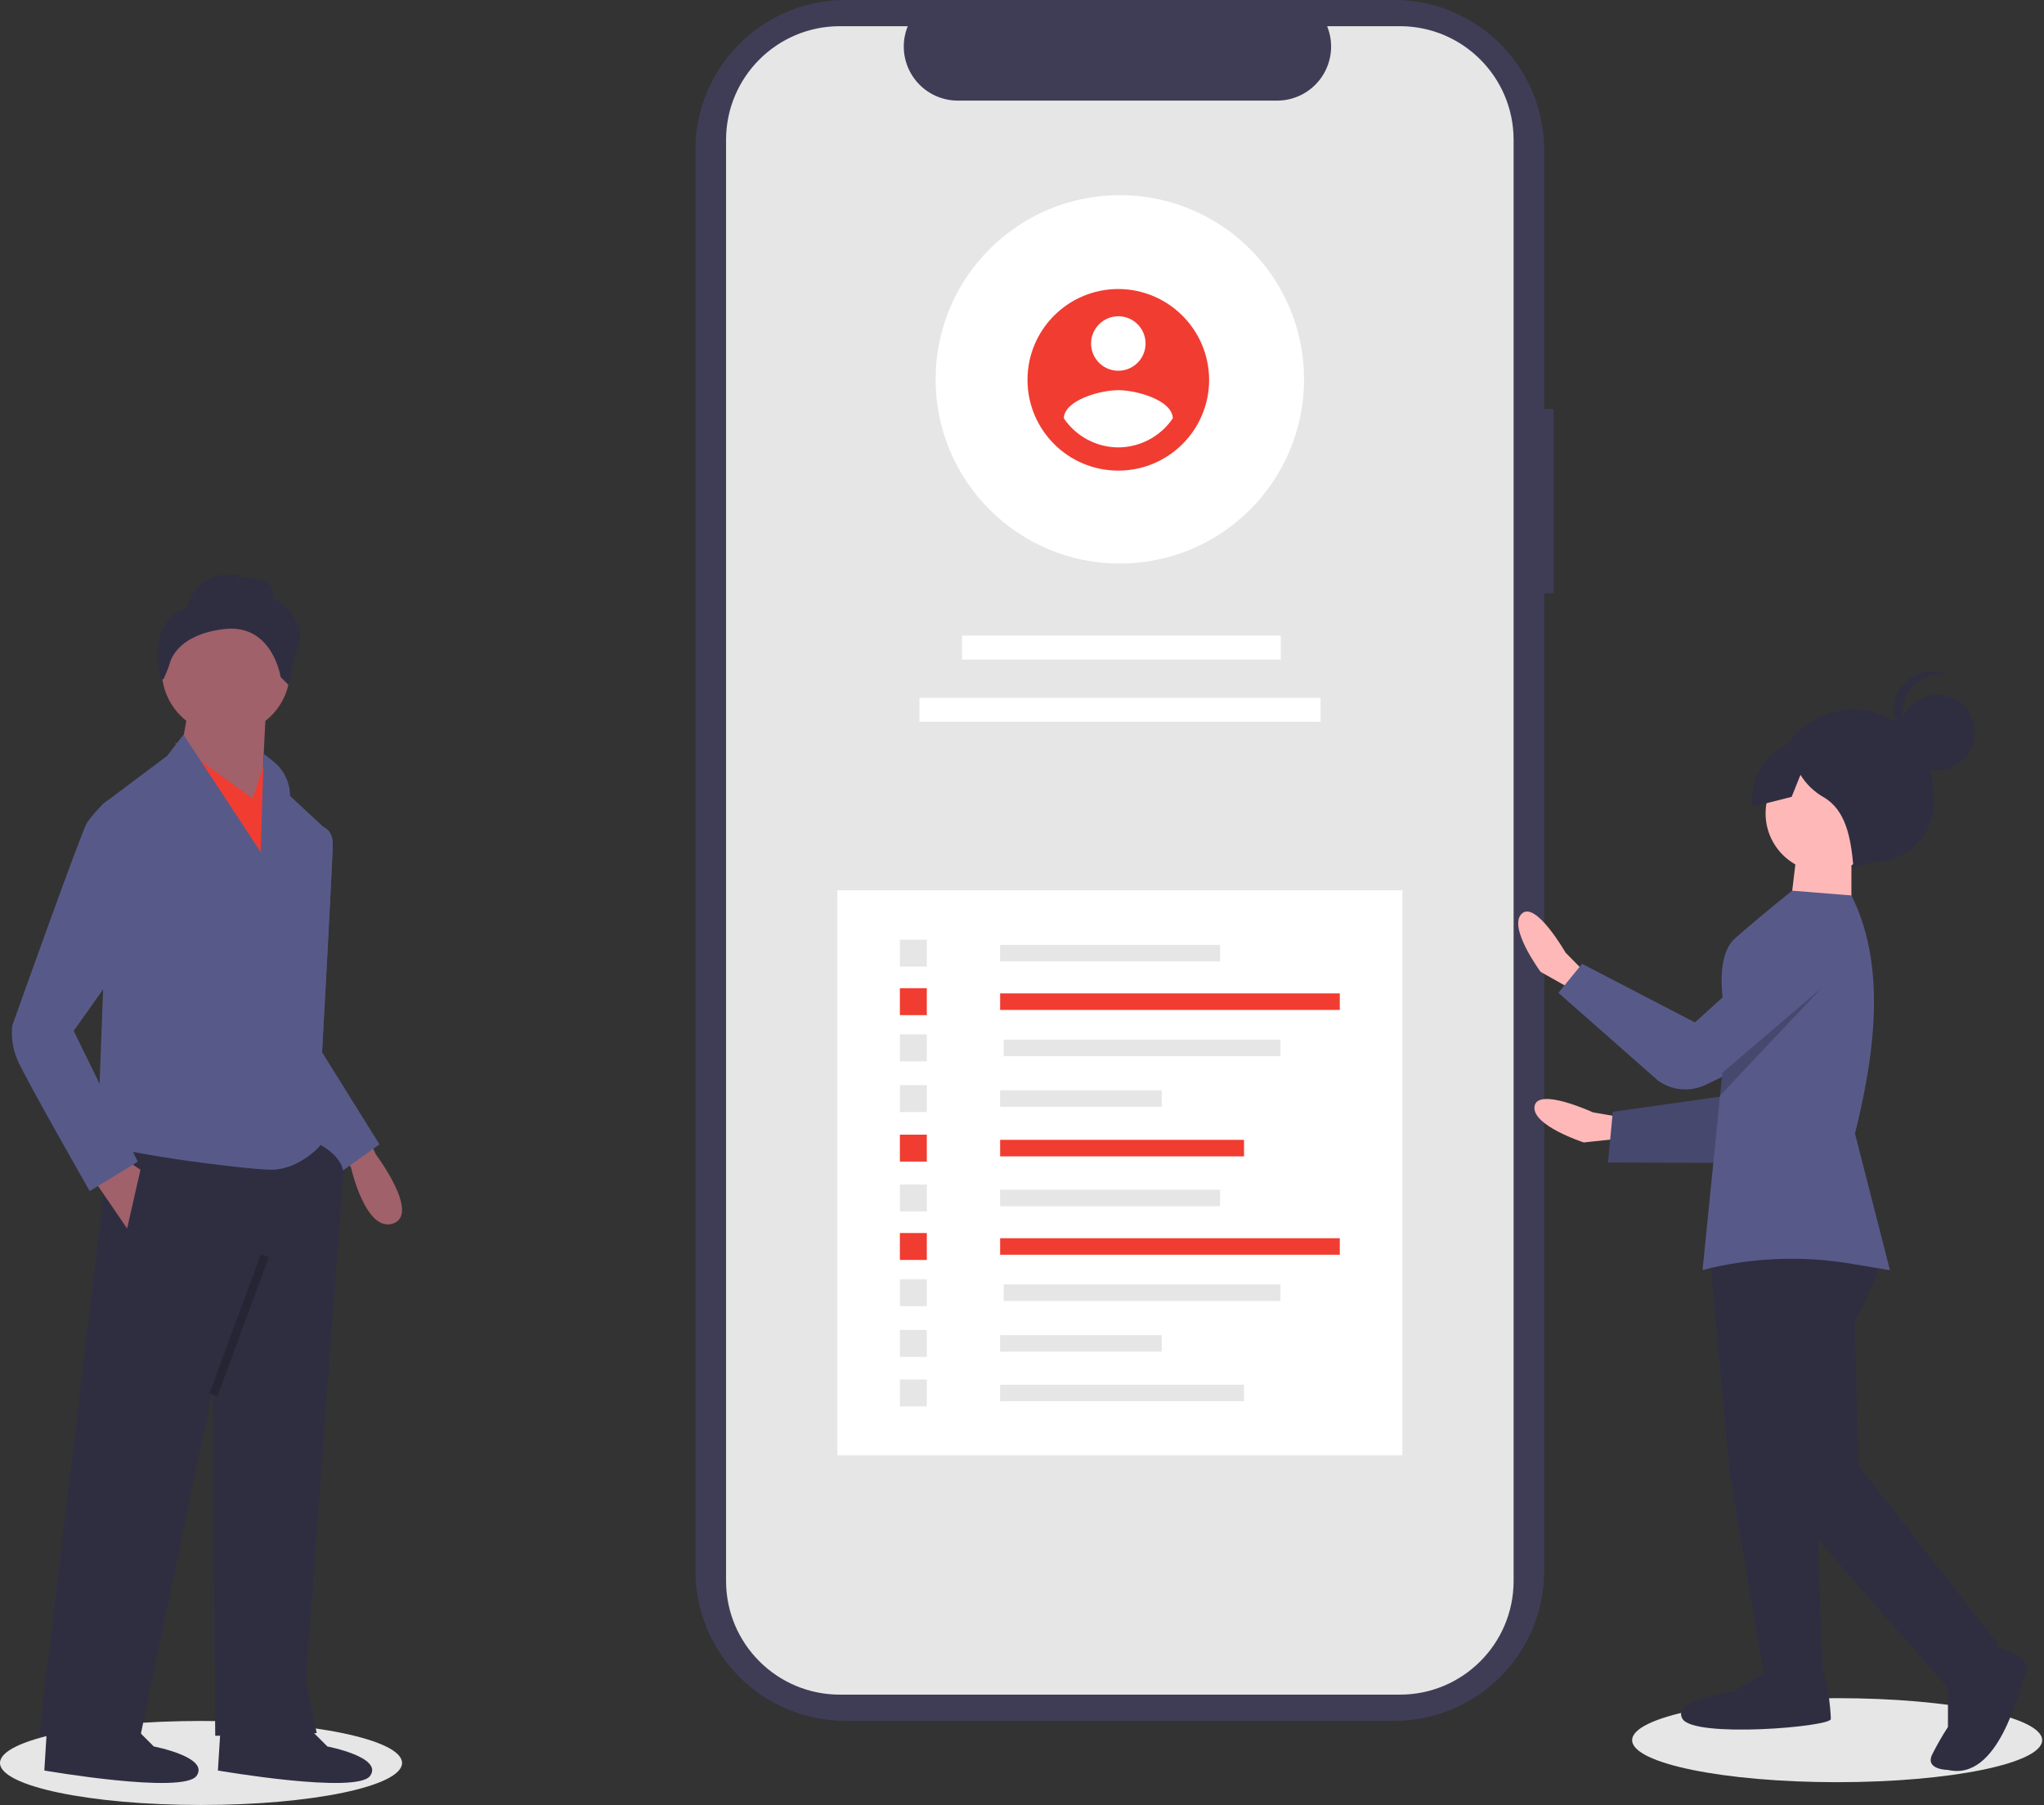 <?xml version="1.0" encoding="UTF-8"?>
<svg width="240px" height="212px" viewBox="0 0 240 212" version="1.1" xmlns="http://www.w3.org/2000/svg" xmlns:xlink="http://www.w3.org/1999/xlink">
    <rect x="0" y="0" width="240" height="212" fill="#333333" stroke="none"/>
    <!-- Generator: Sketch 63.1 (92452) - https://sketch.com -->
    <title>ic-graphics-ui-ux-designing-for-ios-apps</title>
    <desc>Created with Sketch.</desc>
    <g id="Page-1" stroke="none" stroke-width="1" fill="none" fill-rule="evenodd">
        <g id="iOS-Application-Developers" transform="translate(-451, -574)" fill-rule="nonzero">
            <g id="4" transform="translate(426, 574)">
                <g id="ic-graphics-ui-ux-designing-for-ios-apps" transform="translate(25, 0)">
                    <ellipse id="Oval" fill="#E6E6E6" cx="23.605" cy="207.032" rx="23.605" ry="4.934"></ellipse>
                    <path d="M43.226,133.681 L44.15,135.59 C44.15,135.59 49.392,142.586 46.153,143.682 C42.915,144.778 41.197,137.046 41.197,137.046 L40.341,135.964 L43.226,133.681 Z" id="Path" fill="#A0616A"></path>
                    <path d="M37.188,97.543 L38.049,97.179 C38.049,97.179 39.069,97.543 39.069,99.111 C39.069,100.679 37.815,123.569 37.815,123.569 L40.323,136.112 L36.874,136.739 L31.543,125.137 L37.188,97.543 Z" id="Path" fill="#575A89"></path>
                    <path d="M37.188,97.543 L38.049,97.179 C38.049,97.179 39.069,97.543 39.069,99.111 C39.069,100.679 37.815,123.569 37.815,123.569 L44.556,134.387 L40.167,137.523 L31.543,125.137 L37.188,97.543 Z" id="Path" fill="#575A89"></path>
                    <path d="M36.561,133.917 C36.561,133.917 40.637,135.485 40.323,138.307 C40.01,141.129 35.933,197.257 35.933,197.257 L37.188,203.528 L25.272,203.842 L24.959,163.392 L16.492,203.842 L4.577,203.842 L13.043,132.663 L36.561,133.917 Z" id="Path" fill="#2F2E41"></path>
                    <path d="M35.62,202.274 L38.442,205.096 C38.442,205.096 45.027,206.351 43.459,208.546 C41.891,210.74 25.586,207.918 25.586,207.918 L25.899,202.901 L35.62,202.274 Z" id="Path" fill="#2F2E41"></path>
                    <path d="M15.238,202.274 L18.06,205.096 C18.06,205.096 24.645,206.351 23.077,208.546 C21.509,210.74 5.204,207.918 5.204,207.918 L5.518,202.901 L15.238,202.274 Z" id="Path" fill="#2F2E41"></path>
                    <circle id="Oval" fill="#A0616A" cx="26.526" cy="78.729" r="7.526"></circle>
                    <polygon id="Path" fill="#A0616A" points="31.23 83.119 30.603 95.975 20.882 90.331 22.137 83.119"></polygon>
                    <polygon id="Path" fill="#F13C31" points="20.569 87.196 29.662 93.781 31.23 89.077 34.052 96.603 32.484 110.086"></polygon>
                    <path d="M21.543,86.266 L30.603,100.052 L30.966,88.526 L32.082,89.406 C33.326,90.386 34.052,91.883 34.052,93.467 L34.052,93.467 L38.442,97.543 L36.874,113.222 L36.561,131.722 C36.561,131.722 38.442,133.29 37.815,134.23 C37.188,135.171 34.679,137.366 31.857,137.366 C29.035,137.366 11.475,135.171 11.475,133.917 C11.475,132.663 12.102,116.357 12.102,116.357 L12.102,94.408 L19.628,88.763 L21.543,86.266 Z" id="Path" fill="#575A89"></path>
                    <polygon id="Path" fill="#A0616A" points="10.848 138.307 14.925 144.265 16.492 137.366 14.611 136.112"></polygon>
                    <rect id="Rectangle" fill="#000000" opacity="0.2" transform="translate(27.902, 155.564) rotate(-69.737) translate(-27.902, -155.564) " x="19.2" y="155.251" width="17.405" height="1"></rect>
                    <path d="M21.98,71.361 C21.98,71.361 22.92,66.657 28.251,67.598 L27.624,67.911 C27.624,67.911 32.641,67.284 32.014,70.106 C32.014,70.106 36.09,72.615 35.149,75.437 C34.596,77.073 34.177,78.75 33.895,80.454 L32.955,79.513 C32.955,79.513 32.014,73.242 26.37,73.869 C22.136,74.339 20.412,76.338 19.971,77.779 C19.768,78.456 19.509,79.115 19.196,79.75 L18.844,79.827 C18.844,79.827 16.963,72.928 21.98,71.361 Z" id="Path" fill="#2F2E41"></path>
                    <path d="M15.552,94.094 L12.697,93.962 L12.102,94.408 C11.42,95.09 10.791,95.824 10.221,96.603 C9.594,97.543 1.441,120.434 1.441,120.434 C1.29,121.824 1.506,123.229 2.068,124.51 C3.009,126.705 10.535,139.875 10.535,139.875 L16.179,136.425 L8.653,121.061 L13.984,113.535 L15.552,94.094 Z" id="Path" fill="#575A89"></path>
                    <path d="M182.422,48.023 L181.312,48.023 L181.312,17.605 C181.312,12.936 179.457,8.458 176.156,5.156 C172.854,1.855 168.376,0 163.707,0 L99.263,0 C94.594,0 90.116,1.855 86.815,5.156 C83.513,8.458 81.658,12.936 81.658,17.605 L81.658,184.478 C81.658,189.147 83.513,193.625 86.815,196.927 C90.116,200.228 94.594,202.083 99.263,202.083 L163.707,202.083 C168.376,202.083 172.854,200.228 176.156,196.927 C179.457,193.625 181.312,189.147 181.312,184.478 L181.312,69.674 L182.422,69.674 L182.422,48.023 Z" id="Path" fill="#3F3D56"></path>
                    <path d="M177.723,16.426 L177.723,185.657 C177.721,193.03 171.745,199.007 164.373,199.007 L98.608,199.007 C91.233,199.007 85.254,193.032 85.252,185.657 L85.252,16.426 C85.254,9.052 91.233,3.076 98.608,3.076 L106.585,3.076 C105.79,5.032 106.019,7.256 107.197,9.008 C108.375,10.761 110.347,11.814 112.459,11.816 L149.954,11.816 C152.066,11.814 154.038,10.761 155.216,9.008 C156.393,7.256 156.623,5.032 155.827,3.076 L164.373,3.076 C171.745,3.076 177.721,9.053 177.723,16.426 Z" id="Path" fill="#E6E6E6"></path>
                    <rect id="Rectangle" fill="#FFFFFF" x="98.314" y="104.555" width="66.348" height="66.348"></rect>
                    <rect id="Rectangle" fill="#FFFFFF" x="112.963" y="74.639" width="37.424" height="2.813"></rect>
                    <rect id="Rectangle" fill="#FFFFFF" x="107.956" y="81.948" width="47.098" height="2.813"></rect>
                    <rect id="Rectangle" fill="#E6E6E6" x="117.432" y="110.96" width="25.827" height="1.941"></rect>
                    <rect id="Rectangle" fill="#F13C31" x="117.432" y="116.658" width="39.882" height="1.941"></rect>
                    <rect id="Rectangle" fill="#E6E6E6" x="117.847" y="122.086" width="32.503" height="1.941"></rect>
                    <rect id="Rectangle" fill="#E6E6E6" x="117.432" y="128.04" width="18.975" height="1.941"></rect>
                    <rect id="Rectangle" fill="#F13C31" x="117.432" y="133.857" width="28.638" height="1.941"></rect>
                    <rect id="Rectangle" fill="#E6E6E6" x="105.661" y="110.349" width="3.162" height="3.162"></rect>
                    <rect id="Rectangle" fill="#F13C31" x="105.661" y="116.048" width="3.162" height="3.162"></rect>
                    <rect id="Rectangle" fill="#E6E6E6" x="105.661" y="121.475" width="3.162" height="3.162"></rect>
                    <rect id="Rectangle" fill="#E6E6E6" x="105.661" y="127.43" width="3.162" height="3.162"></rect>
                    <rect id="Rectangle" fill="#F13C31" x="105.661" y="133.247" width="3.162" height="3.162"></rect>
                    <rect id="Rectangle" fill="#E6E6E6" x="117.432" y="139.71" width="25.827" height="1.941"></rect>
                    <rect id="Rectangle" fill="#F13C31" x="117.432" y="145.409" width="39.882" height="1.941"></rect>
                    <rect id="Rectangle" fill="#E6E6E6" x="117.847" y="150.836" width="32.503" height="1.941"></rect>
                    <rect id="Rectangle" fill="#E6E6E6" x="117.432" y="156.791" width="18.975" height="1.941"></rect>
                    <rect id="Rectangle" fill="#E6E6E6" x="117.432" y="162.608" width="28.638" height="1.941"></rect>
                    <rect id="Rectangle" fill="#E6E6E6" x="105.661" y="139.1" width="3.162" height="3.162"></rect>
                    <rect id="Rectangle" fill="#F13C31" x="105.661" y="144.798" width="3.162" height="3.162"></rect>
                    <rect id="Rectangle" fill="#E6E6E6" x="105.661" y="150.226" width="3.162" height="3.162"></rect>
                    <rect id="Rectangle" fill="#E6E6E6" x="105.661" y="156.18" width="3.162" height="3.162"></rect>
                    <rect id="Rectangle" fill="#E6E6E6" x="105.661" y="161.997" width="3.162" height="3.162"></rect>
                    <circle id="Oval" fill="#FFFFFF" cx="131.487" cy="44.549" r="21.631"></circle>
                    <path d="M131.309,33.94 C125.419,33.94 120.645,38.715 120.645,44.604 C120.645,50.493 125.419,55.267 131.309,55.267 C137.198,55.267 141.972,50.493 141.972,44.604 C141.955,38.722 137.191,33.958 131.309,33.94 L131.309,33.94 Z M131.309,37.14 C132.603,37.14 133.769,37.919 134.264,39.114 C134.759,40.31 134.486,41.686 133.571,42.601 C132.656,43.516 131.28,43.789 130.085,43.294 C128.889,42.799 128.11,41.632 128.11,40.339 C128.116,38.574 129.544,37.145 131.309,37.14 L131.309,37.14 Z M131.309,52.54 C128.743,52.528 126.349,51.251 124.911,49.126 C124.962,46.993 129.176,45.819 131.309,45.819 C133.441,45.819 137.656,46.993 137.707,49.126 C136.267,51.249 133.874,52.526 131.309,52.54 L131.309,52.54 Z" id="Shape" fill="#F13C31"></path>
                    <ellipse id="Oval" fill="#E6E6E6" cx="215.713" cy="204.355" rx="24.072" ry="4.934"></ellipse>
                    <path d="M190.199,131.175 L187.037,130.627 C187.037,130.627 180.576,127.645 180.184,129.903 C179.793,132.162 185.959,134.162 185.959,134.162 L192.595,133.452 L190.199,131.175 Z" id="Path" fill="#FFB8B8"></path>
                    <polygon id="Path" fill="#575A89" points="208.587 108.311 204.159 128.479 189.374 130.567 188.807 136.517 207.873 136.567 217.408 119.146"></polygon>
                    <polygon id="Path" fill="#000000" opacity="0.2" points="208.587 108.311 204.159 128.479 189.374 130.567 188.807 136.517 207.873 136.567 217.408 119.146"></polygon>
                    <path d="M186.083,114.16 L183.827,111.879 C183.827,111.879 180.296,105.7 178.666,107.312 C177.036,108.923 180.897,114.131 180.897,114.131 L186.713,117.405 L186.083,114.16 Z" id="Path" fill="#FFB8B8"></path>
                    <path d="M217.164,101.934 L219.941,101.257 C222.088,101.26 224.122,100.299 225.482,98.638 C226.842,96.978 227.385,94.794 226.959,92.691 L226.959,92.691 C226.966,87.529 222.787,83.339 217.625,83.332 L217.625,83.332 C212.463,83.326 208.273,87.505 208.266,92.667 L208.266,92.667 C207.535,95.211 208.214,97.953 210.047,99.862 C211.881,101.772 214.592,102.561 217.164,101.934 Z" id="Path" fill="#2F2E41"></path>
                    <polygon id="Path" fill="#2F2E41" points="200.828 148.222 203.088 172.978 207.183 197.278 214.059 197.287 213.172 173.45 209.542 144.566"></polygon>
                    <path d="M208.102,195.904 L203.515,198.649 C203.515,198.649 196.179,199.556 197.551,201.85 C198.924,204.144 214.969,202.789 214.97,201.872 C214.971,200.955 214.519,195.912 213.603,195.911 L208.102,195.904 Z" id="Path" fill="#2F2E41"></path>
                    <path d="M221.124,146.084 C221.124,146.084 220.995,149.623 217.779,155.12 L218.216,172.081 L234.692,193.187 L228.727,198.222 L208.586,175.277 L203.578,147.767 L210.004,141.358 L221.124,146.084 Z" id="Path" fill="#2F2E41"></path>
                    <path d="M233.317,193.186 C233.317,193.186 238.816,194.109 237.897,196.4 C236.977,198.691 234.672,209.231 228.715,207.848 C228.715,207.848 225.964,207.845 226.883,206.012 C227.436,204.91 228.049,203.84 228.721,202.806 L228.728,196.847 L233.317,193.186 Z" id="Path" fill="#2F2E41"></path>
                    <circle id="Oval" fill="#FFB8B8" cx="214.187" cy="95.524" r="6.876"></circle>
                    <polygon id="Path" fill="#FFB8B8" points="217.39 100.112 217.38 107.905 210.046 107.896 210.972 100.104"></polygon>
                    <path d="M221.911,149.165 L217.361,148.404 C211.556,147.428 205.612,147.678 199.91,149.138 L201.968,128.65 L202.235,125.98 L202.809,120.261 C202.809,120.261 200.826,112.725 203.737,110.179 C207.291,107.071 210.438,104.597 210.438,104.597 L217.385,105.153 C221.269,112.897 220.427,122.631 217.807,133.117 L221.911,149.165 Z" id="Path" fill="#575A89"></path>
                    <path d="M214.327,106.216 L199.015,120.067 L185.764,113.186 L182.982,116.591 L194.687,126.904 C196.325,128.079 198.475,128.263 200.289,127.385 L215.221,120.159 L214.327,106.216 Z" id="Path" fill="#575A89"></path>
                    <circle id="Oval" fill="#2F2E41" cx="227.46" cy="86.022" r="4.436"></circle>
                    <path d="M223.367,83.638 C223.368,82.309 223.965,81.05 224.993,80.209 C226.022,79.368 227.373,79.032 228.676,79.294 C227.127,78.562 225.294,78.788 223.969,79.875 C222.644,80.962 222.064,82.714 222.479,84.377 C222.894,86.04 224.23,87.314 225.91,87.651 C224.356,86.919 223.365,85.355 223.367,83.638 L223.367,83.638 Z" id="Path" fill="#2F2E41"></path>
                    <path d="M219.561,86.153 L213.58,85.052 L208.981,87.935 C206.672,89.382 205.417,92.041 205.767,94.744 L210.373,93.576 L211.405,90.99 L211.405,90.99 C212.067,92.072 212.992,92.97 214.094,93.6 C216.704,95.098 217.309,98.283 217.617,101.717 L222.663,98.973 L225.878,93.935 L219.561,86.153 Z" id="Path" fill="#2F2E41"></path>
                    <polygon id="Path" fill="#000000" opacity="0.2" points="213.911 115.996 201.968 128.65 202.235 125.98"></polygon>
                </g>
            </g>
        </g>
    </g>
</svg>